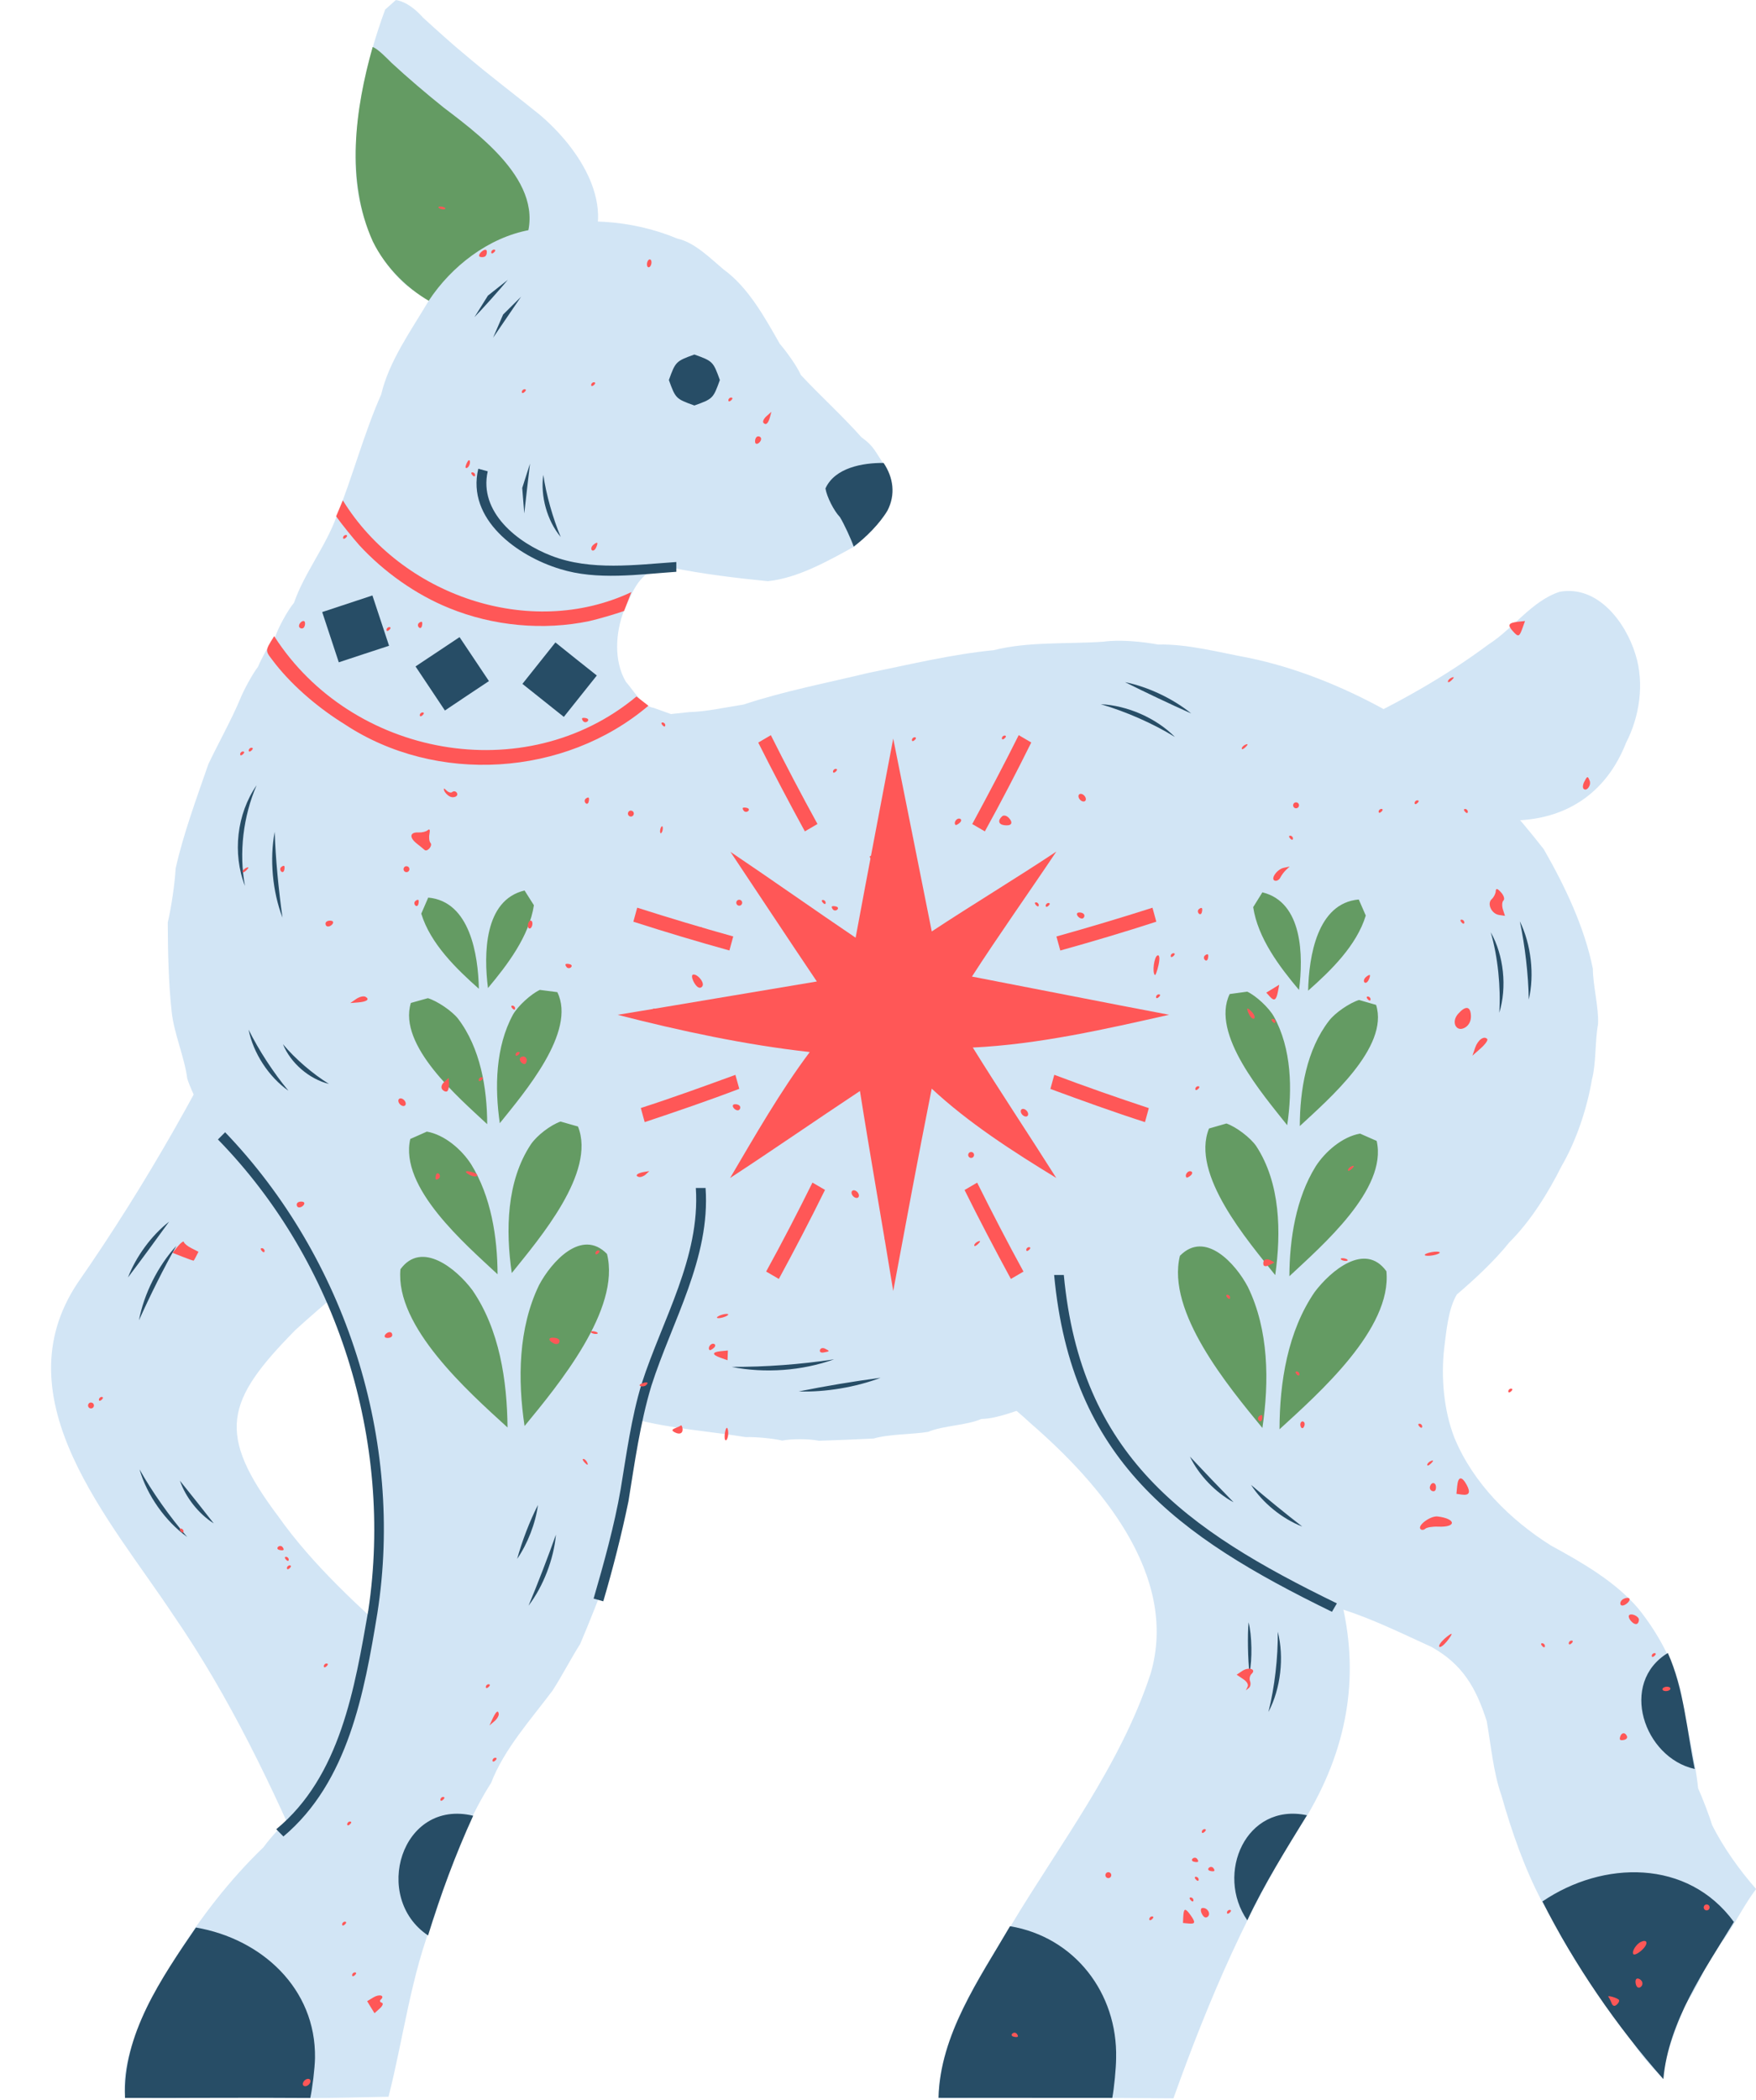 <?xml version="1.0" encoding="UTF-8" standalone="no"?><svg xmlns="http://www.w3.org/2000/svg" xmlns:xlink="http://www.w3.org/1999/xlink" fill="#000000" height="431.3" preserveAspectRatio="xMidYMid meet" version="1" viewBox="-10.5 0.0 360.9 431.3" width="360.9" zoomAndPan="magnify"><g id="change1_1"><path d="M88.49,244.1c-13.46,8.56-26.44,18.33-38.24,29.05c-14.45,14.64-16.38,21.27-3.53,38.36 c7.15,10.1,16.72,18.69,25.87,26.94c4.94,17.84-4.61,36.77-19.07,47.25c-7.98-18.58-16.84-37.17-28.34-53.87 c-12.89-19.49-35.63-44.4-19.75-68.27c14.2-20.39,26.47-42.22,37.03-64.68C57.74,213.93,73.33,228.95,88.49,244.1z M243.3,289.16 l-0.16,0.11c-9.84-11.88-21.14-23.21-34.51-31.09c-8.07-4.22-22.5-9.1-25.98,2.96c-1.57,7.67,2.28,15.44,6.7,21.47 c3.78,2.98,8.42,6.41,11.93,9.72c14.24,12.31,30.61,31.25,24.71,51.41c-6.21,18.95-18.71,35.06-28.83,51.97 c-6.59,10.76-14.46,22.22-14.79,35.27c16.01-0.06,32.28-0.14,48.3,0.03c7.19-20.11,15.7-40.21,27.5-58.12 C276.17,342.4,263.97,314.28,243.3,289.16z M100.32,23.48c-4.83-3.9-10.38-8.1-15.11-12.13c-2.69-2.2-6.19-5.38-8.76-7.72 c-1.39-1.57-3.4-3.29-5.59-3.62c0,0-2.2,1.95-2.2,1.95c-3.87,10.51-6.48,22.07-6.03,33.32c0.45,8.5,3.7,17.38,10.16,23.13 c11.18,8.94,38.94,18.02,37.04-5.48C116.76,42.55,108.48,30.34,100.32,23.48z M299.96,168.54c11.2,0.01,19.63-5.51,23.74-15.98 c2.79-5.41,3.78-12.2,1.95-18.07c-2.02-6.68-7.78-14.33-15.58-12.94c-5.74,1.84-9.68,7.69-14.67,10.83 c-8.7,6.5-18.57,12.04-28.4,16.63C265.31,166.69,286.76,169.27,299.96,168.54z" fill="#d2e5f5"/></g><g id="change2_1"><path d="M96.28,51.89c0.97,11.69-7.84,13.77-17.33,10.62c-5.38-2.73-10.18-7.49-12.83-12.92 c-5.64-12.51-3.64-27.13-0.03-39.93c0.97,0.26,3.14,2.51,3.85,3.22c3.27,3.03,7.31,6.47,10.79,9.25 C89.58,28.83,103.64,39.51,96.28,51.89z" fill="#649b63"/></g><g id="change1_2"><path d="M350.43,388.02c-2.25,2.85-4.43,7.27-6.53,10.22c-1.39,1.49-3.54,4.8-4.32,6.67 c-0.69,1.9-2.6,5.38-3.83,6.98c-1.63,4.64-4.18,10.08-4.41,15.06c-2.37-2.29-5.35-5.57-6.85-8.53c-2.92-3.62-6.05-8.09-8.62-11.96 c-1.72-2.82-4.35-6.45-5.88-9.38c-0.69-1.76-2.45-4.96-3.57-6.48c-3.55-6.71-6.28-14.51-8.33-21.79 c-1.66-4.63-2.18-10.47-3.03-15.28c-2.19-6.8-4.91-11.64-11.35-15.24c-5.7-2.6-12.02-5.7-17.98-7.61 c-13.16-4.09-25.33-11.65-35.39-21l-0.16,0.14c-7.16-7.22-13.03-16.15-17.45-25.28c-2.84,2.03-7.58,2.61-10.71,4.08 c-3.22,0.93-7.39,2.79-10.81,2.84c-3.15,1.36-7.79,1.32-10.95,2.65c-3.33,0.55-7.93,0.42-11.2,1.37c-3.34,0.16-7.92,0.36-11.26,0.46 c-1.89-0.41-5.63-0.43-7.53-0.04c-1.84-0.44-5.6-0.79-7.49-0.71c-7.42-1.19-15.64-1.77-22.8-3.69c0.23,6.69-1.68,13.87-2.91,20.39 c-0.77,3.5-1.8,8.27-2.7,11.73c-1.72,4.46-3.77,9.69-5.64,14.08c-1.79,2.79-3.88,6.81-5.69,9.58c-4.4,5.88-9.94,11.99-12.6,18.92 c-5.37,8.39-8.73,18.32-11.76,27.76c-4.71,11.66-6.24,24.62-9.33,36.72c-11.46,0.26-23.32,0.5-34.76,0.02 c-6.19,0.14-13.13,0.56-19.3-0.06c-0.86-4.86,1.08-10.31,3.07-14.66c1.11-4.79,4.89-9.34,7.12-13.66 c5.02-8.21,11.24-16.23,18.18-22.9c3.35-4.57,8.35-8.5,11.44-13.3c1.97-2.96,4.63-6.89,5.47-10.39c2.55-4.34,3.88-10.2,4.29-15.17 c1.24-5.52,2-11.67,2.34-17.3c0.13-3.29-0.48-7.67-0.26-10.95c0.21-1.92-0.1-5.42-0.62-7.26c0.12-7.12-1.54-14.72-3.31-21.58 c-0.42-3.3-1.76-7.61-2.53-10.83c-0.96-1.47-2.27-4.46-2.62-6.18c-2.67-3.98-5.49-8.97-8.68-12.58c-2.55-2.44-5.33-6.33-7.52-9.08 c-2.31-2.65-5.41-6.3-7.09-9.41c-1.25-1.6-3.03-5.04-3.51-7.02c-0.89-1.65-2.52-5.01-3.07-6.81c-0.57-4.43-2.76-9.33-3.21-13.78 c-0.65-5.83-0.78-12.42-0.8-18.29c0.75-3.26,1.42-7.78,1.62-11.12c1.59-7.12,4.34-14.52,6.72-21.4c2-4.24,4.76-9.12,6.56-13.45 c0.7-1.73,2.48-5.05,3.63-6.54c0.7-1.64,2.41-4.87,3.57-6.24c0.65-1.88,2.54-5.39,3.84-6.92c2.08-6.04,6.61-11.73,8.75-17.75 c3.29-8.09,5.62-17.05,9.17-25.04c1.61-6.88,6.23-13.26,9.78-19.27c4.67-7.07,12.27-12.97,20.71-14.52 c9.82-2.89,20.97-2.17,30.41,1.78c3.54,0.76,6.81,4.11,9.49,6.34c5.1,3.7,8.48,9.92,11.54,15.27c1.3,1.5,3.53,4.56,4.32,6.39 c3.9,4.2,8.66,8.5,12.45,12.79c2.64,1.87,2.83,3.03,4.66,5.6c0.38,3.25,0.31,9.57-1.36,12.27c-1.41,1.08-3.58,3.41-4.77,4.72 l-0.07-0.09c-5.39,2.93-11.48,6.43-17.7,7.07c-6.39-0.63-13.58-1.5-19.86-2.8c-6.11-0.13-7.5,3.96-9.71,8.88 c-1.73,4.48-2.12,10.31,0.4,14.58c1.54,1.72,3.32,5,5.75,5.37c0,0,3.51,1.26,3.51,1.26s3.75-0.4,3.75-0.4 c3.39-0.07,7.84-1.04,11.17-1.55c8.17-2.72,17.16-4.45,25.53-6.47c8.43-1.72,17.32-3.87,25.9-4.7c7.1-1.8,15.21-1.23,22.5-1.74 c3.38-0.47,7.94-0.03,11.27,0.58c6.03-0.15,12.68,1.64,18.59,2.73c9.58,1.96,19.1,5.8,27.69,10.49c2.55,2.07,6.58,4.01,9.37,5.72 c1.35,1.24,4.25,3.47,5.73,4.54c6.83,5.04,12.66,11.91,17.89,18.56c4.35,7.58,8.35,15.94,10.09,24.54 c0.01,3.43,1.23,7.95,1.07,11.38c-0.64,3.36-0.37,8.03-1.25,11.35c-1.01,5.98-3.22,12.64-6.28,17.88 c-2.73,5.47-6.36,11.28-10.72,15.62c-3,3.75-7.13,7.59-10.77,10.69c-1.78,2.96-2.16,7.58-2.59,10.92 c-0.7,6.04-0.12,12.88,2.11,18.57c3.84,9.27,11.41,16.78,19.8,22.07c6.3,3.43,13.24,7.4,17.94,12.92c3.87,4.76,7.25,10.9,8.75,16.87 c0.99,6.45,2.9,13.55,3.57,20.07c0.8,1.75,2.31,5.66,2.87,7.53C343.6,379.37,347.1,384.25,350.43,388.02z" fill="#d2e5f5"/></g><g id="change3_1"><path d="M191.91,170.77l-2.59-1.51c3.15-5.81,6.6-12.35,9.55-18.26l2.58,1.51 C198.52,158.43,195.11,164.99,191.91,170.77L191.91,170.77z M207.42,195.24c6.37-1.77,13.45-3.87,19.73-5.92l-0.79-2.87 c-6.29,2.02-13.38,4.13-19.74,5.91L207.42,195.24L207.42,195.24z M205.38,223.67c6.2,2.29,13.15,4.8,19.44,6.82l0.79-2.88 c-6.27-2.07-13.25-4.51-19.43-6.84L205.38,223.67L205.38,223.67z M187.74,244.43c2.93,5.92,6.37,12.47,9.52,18.27l2.59-1.51 c-3.18-5.79-6.58-12.36-9.52-18.27C190.33,242.92,187.74,244.43,187.74,244.43z M157.51,169.25c-3.19-5.79-6.63-12.33-9.58-18.24 l-2.59,1.52c2.96,5.91,6.41,12.45,9.58,18.24C154.92,170.76,157.49,169.26,157.51,169.25z M140.2,192.35 c-6.37-1.77-13.44-3.9-19.74-5.91l-0.79,2.88c6.29,2.03,13.37,4.15,19.74,5.91C139.4,195.22,140.19,192.36,140.2,192.35z M140.64,220.78c-6.2,2.27-13.15,4.79-19.44,6.81l0.8,2.9c6.27-2.09,13.26-4.48,19.44-6.84L140.64,220.78L140.64,220.78z M156.48,242.91c-2.93,5.92-6.33,12.49-9.52,18.27l2.61,1.52c3.16-5.81,6.57-12.36,9.49-18.29 C159.05,244.42,156.48,242.91,156.48,242.91z M189.43,215.16l-0.01,0.01c13.55-0.65,27.17-3.76,40.36-6.73 c-13.41-2.54-27.11-5.27-40.52-7.85c5.52-8.55,11.68-17.21,17.34-25.67c-8.32,5.53-17.26,10.9-25.6,16.4 c-2.64-13.1-5.27-26.51-7.92-39.61c-2.56,13.52-5.22,27.36-7.73,40.9c-8.49-5.74-17.23-11.92-25.73-17.64 c5.84,8.74,11.88,17.92,17.76,26.63c-13.54,2.25-27.39,4.62-40.94,6.85c12.89,3.3,26.23,6.17,39.46,7.64l-0.02,0.05l0.02-0.01 c-6.04,8.05-11.25,17.19-16.35,25.84c8.83-5.77,17.89-12.05,26.69-17.87c2.15,13.61,4.63,27.48,6.84,41.08 c2.56-13.76,5.18-27.86,7.91-41.57c7.6,7.08,16.77,12.96,25.6,18.35C201,233.12,194.94,224.04,189.43,215.16z M59.96,102.78 c0,0-1.38,3.28-1.38,3.28c1.1,1.55,3.53,4.56,4.8,5.97c5.02,5.44,11.58,10.11,18.45,12.88c8.96,3.67,19.34,4.65,28.81,2.66 c1.82-0.41,5.36-1.45,7.12-2.07c0,0,1.51-3.88,1.51-3.88C98.28,131.48,71.95,122.22,59.96,102.78z M120.31,143.06 c-22.91,19.07-58.61,12.36-74.46-12.39c-2.1,3.34-1.88,2.87,0.34,5.82c3.77,4.73,8.99,9.09,14.12,12.26 c18.81,12.45,45.27,10.8,62.45-3.79L120.31,143.06z" fill="#ff5757"/></g><g id="change2_2"><path d="M114.25,257.56c2.88,11.39-10.01,26.93-16.94,35.35c-1.43-9.53-1.3-20.12,2.98-28.95 C102.82,259.18,109.05,252.23,114.25,257.56z M71.8,260.71c-1.1,11.78,13.89,25.1,22.01,32.5c-0.09-9.64-1.65-20.13-7.24-28.23 C83.34,260.65,76.17,254.71,71.8,260.71z M108.29,231.39c0,0-3.59-1.02-3.59-1.02c-2.08,0.74-4.82,2.84-6.07,4.65 c-5.06,7.6-5.22,17.72-3.95,26.47C100.35,254.42,112.06,240.82,108.29,231.39z M77.23,232.44c0,0-3.41,1.51-3.41,1.51 c-2.27,9.97,11.25,21.55,17.94,27.79c-0.02-7.61-1.34-15.99-5.41-22.56C84.42,236.14,80.87,233.07,77.23,232.44z M94.94,208.39 c-3.62,6.64-3.78,15-2.72,22.32c4.96-6.19,15.84-18.79,11.82-26.92c0,0-3.59-0.46-3.59-0.46C98.62,204.18,95.94,206.64,94.94,208.39 z M89.63,230.91c-0.01-7.41-1.41-15.66-6-21.68c-1.25-1.58-4.26-3.62-6.19-4.2c0,0-3.5,0.98-3.5,0.98 C71.27,214.78,83.76,225.44,89.63,230.91z M99.23,185.94c0,0-1.92-3.03-1.92-3.03c-8.35,1.98-8.4,13.11-7.52,20.04 C93.82,198.14,98.26,192.3,99.23,185.94z M87.92,203.1c-0.15-7.01-1.84-17.96-10.41-18.73c0,0-1.43,3.3-1.43,3.3 C77.96,193.81,83.23,198.95,87.92,203.1z M232,257.95c-2.82,11.53,9.97,26.85,16.95,35.36c1.42-9.53,1.32-20.13-2.97-28.95 C243.47,259.56,237.19,252.62,232,257.95z M274.44,261.12c-4.39-6.09-11.47-0.08-14.74,4.26c-5.56,8.1-7.21,18.56-7.23,28.2 C260.58,286.16,275.59,272.94,274.44,261.12z M241.56,230.77c0,0-3.58,1.03-3.58,1.03c-3.82,9.39,7.96,23.05,13.61,30.11 c1.24-8.77,1.09-18.87-3.92-26.52C246.46,233.66,243.57,231.46,241.56,230.77z M259.91,239.57c-4.08,6.56-5.38,14.96-5.41,22.57 c6.64-6.22,20.23-17.87,17.94-27.79c0,0-3.41-1.5-3.41-1.5C265.4,233.47,261.85,236.55,259.91,239.57z M251.31,208.8 c-1.01-1.8-3.61-4.23-5.47-5.11c0,0-3.61,0.48-3.61,0.49c-3.98,8.21,6.87,20.68,11.82,26.94 C255.14,223.8,254.97,215.41,251.31,208.8z M262.66,209.65c-4.64,5.97-6.01,14.27-6.02,21.65c5.83-5.43,18.43-16.18,15.68-24.89 c0,0-3.5-1.01-3.5-1.01C266.88,205.99,263.89,208.04,262.66,209.65z M248.95,183.29c0,0-1.89,3.04-1.89,3.04 c0.96,6.35,5.38,12.22,9.42,17.01C257.38,196.42,257.28,185.31,248.95,183.29z M270.2,188.06c0,0-1.44-3.3-1.44-3.3 c-8.56,0.74-10.25,11.74-10.41,18.73C263.05,199.34,268.31,194.22,270.2,188.06z" fill="#649b63"/></g><g id="change4_1"><path d="M83.95,130.87c1.8,2.67,4.24,6.36,6.04,9.03c-2.7,1.78-6.37,4.24-9.05,6.04c-1.8-2.68-4.23-6.37-6.04-9.05 C77.59,135.1,81.26,132.65,83.95,130.87z M55.72,125.72c1.02,3.06,2.4,7.25,3.41,10.32c3.07-1,7.26-2.41,10.33-3.4 c-1.02-3.06-2.4-7.26-3.42-10.33C62.98,123.33,58.79,124.72,55.72,125.72z M96.87,140.47c2.53,2.01,5.97,4.77,8.51,6.78 c2-2.53,4.76-5.98,6.78-8.5c-2.54-2-5.99-4.76-8.51-6.79C101.65,134.49,98.89,137.94,96.87,140.47z M132.21,72.82 c-3.78,1.36-3.88,1.46-5.24,5.24c1.37,3.79,1.44,3.87,5.24,5.23c3.8-1.36,3.87-1.43,5.24-5.23C136.08,74.26,136,74.18,132.21,72.82z M159.15,100.33c0.29,1.75,1.75,4.62,2.98,5.89c0.87,1.44,2.27,4.46,2.82,6.05c2.47-1.81,5.38-4.75,6.95-7.4 c1.69-3.28,1.22-6.77-0.8-9.78C166.86,95.05,161.09,96.04,159.15,100.33z M29.77,395.92c-7.04,10.26-15.12,22.04-14.58,35 c12.57,0.05,25.5-0.09,38.08,0.01c0.44-2.02,0.93-6.12,0.97-8.19C54.47,408.45,43.25,398.23,29.77,395.92z M77.48,397.55 c2.51-8.22,5.68-16.77,9.27-24.59C71.95,369.41,65.86,389.79,77.48,397.55z M197.08,395.65c-6.3,10.82-14.39,22.3-14.69,35.25 c11.77,0.03,23.95-0.01,35.71,0.02c0.38-2.02,0.78-6.12,0.79-8.18C219.2,409.41,210.39,397.88,197.08,395.65z M245.85,394.44 c3.41-7.32,8.05-14.71,12.26-21.58C245.53,370.2,239.22,384.91,245.85,394.44z M306.5,390.57c6.63,13.07,15.16,25.51,24.86,36.49 c1.05-11.84,8.47-22.39,14.5-32.28C336.38,381.8,318.96,382.11,306.5,390.57z M337.81,363.36c-1.61-7.78-2.22-16.5-5.53-23.83 C322.2,345.67,327.31,361.01,337.81,363.36z M104.62,116.88c-8.78-2.65-19.28-10.22-16.82-20.6l1.94,0.53 c-1.88,8.39,6.13,14.7,13.14,17.37c8.05,3.11,17.25,1.83,25.62,1.26c0,0.01,0,2,0,2.01C120.75,117.98,112.19,119.25,104.62,116.88z M206.12,261.89l0.03,0c0,0,0,0,0,0L206.12,261.89z M208.14,261.89l-1.99,0c3.54,37.97,25.07,53.56,57.1,69.18l1.01-1.73 C232.99,314.13,211.62,298.96,208.14,261.89z M132.51,244.02c0.94,14.24-6.89,27.05-11.12,40.16c-2.13,6.91-3.16,14.67-4.34,21.77 c-1.28,7.39-3.46,15.21-5.55,22.41l1.99,0.55c1.95-6.6,3.78-13.78,5.17-20.52c1.26-7.81,2.41-16.13,4.71-23.73 c4.24-13.25,12.17-26.26,11.14-40.65C134.51,244.02,132.51,244.02,132.51,244.02z M34.26,234.08l0.03-0.03 c24.59,25.18,36.09,61.96,30.91,96.71c-2.79,15.91-5.73,34.11-18.92,44.97l1.47,1.49c13.32-11.2,16.63-29.56,19.31-45.87 c5.55-35.45-6.47-72.92-31.29-98.78L34.26,234.08z M301.86,189.24c1.06,4.98,1.76,10.99,1.84,16.08 C304.9,200.2,304.18,193.97,301.86,189.24z M297.64,208.02c1.61-5.23,0.94-11.76-1.76-16.53 C297.35,196.54,297.97,202.77,297.64,208.02z M215.73,144.65c5.05,1.46,10.78,3.96,15.24,6.73 C227.14,147.49,221.17,144.89,215.73,144.65z M220.72,140.12c4.22,2.1,9.3,4.52,13.61,6.43 C230.61,143.52,225.43,141.06,220.72,140.12z M170.49,283c-5.3,0.69-11.59,1.74-16.83,2.81C159.07,286,165.43,284.93,170.49,283z M139.88,280.76c6.82,1.38,14.5,0.8,21.05-1.55C154.15,280.25,146.74,280.8,139.88,280.76z M257.14,313.56 c-3.36-2.6-7.29-5.8-10.52-8.56C248.98,308.69,253.06,311.99,257.14,313.56z M243.03,308.57c-2.84-2.91-6.19-6.41-8.97-9.38 C235.86,302.97,239.33,306.59,243.03,308.57z M95.79,320.2c2.14-3.11,3.79-7.32,4.27-11.07C98.36,312.45,96.77,316.61,95.79,320.2z M103.76,315.22c-1.65,4.62-3.74,10.07-5.63,14.59C101.17,325.82,103.32,320.22,103.76,315.22z M246.3,343.58 c0.6-2.63,0.51-7.74-0.19-10.35C245.87,335.83,245.96,341,246.3,343.58z M250.19,351.65c2.53-4.79,3.27-11.24,1.92-16.49 C252.18,340.39,251.47,346.58,250.19,351.65z M42.24,161.3c-4.08,5.85-5,14.05-2.39,20.68C38.57,175.18,39.49,167.64,42.24,161.3z M45.96,170.86c-1.08,5.57-0.45,12.33,1.6,17.62C46.78,182.98,46.13,176.41,45.96,170.86z M48.78,224.04 c-3.03-3.62-6.1-8.32-8.19-12.55C41.54,216.31,44.76,221.23,48.78,224.04z M57.12,222.65c-3.36-2.08-6.93-5.14-9.47-8.17 C49.23,218.36,53.05,221.65,57.12,222.65z M15.8,262.4c2.7-3.55,5.83-7.85,8.45-11.46C20.64,253.74,17.43,258.14,15.8,262.4z M18.06,271.2c2.2-4.9,5.03-10.63,7.69-15.3C22.01,259.93,19.06,265.8,18.06,271.2z M27.97,315.7c-3.5-4.04-7.19-9.23-9.8-13.9 C19.69,307.11,23.49,312.49,27.97,315.7z M33.43,312.91c-1.71-2.2-5.19-6.6-6.95-8.76C27.66,307.58,30.36,310.99,33.43,312.91z M89.78,60.72L87,65.16c1.79-1.85,5.24-5.7,6.87-7.68L89.78,60.72z M90.84,69.37c1.44-2.1,4.32-6.32,5.75-8.42l-3.69,3.66 L90.84,69.37z M98.43,95.23l-1.6,5l0.42,5.24C97.53,102.92,98.12,97.78,98.43,95.23z M101.16,97.54c-0.62,4.33,0.76,9.39,3.58,12.76 C103.13,106.44,101.77,101.67,101.16,97.54z" fill="#274d66"/></g><g id="change3_2"><path d="M325.76,407.76c-0.19-0.5-0.17-1.07,0.05-1.27c0.22-0.2,0.68-0.06,1.01,0.31c0.34,0.37,0.31,0.94-0.05,1.27 C326.37,408.44,325.98,408.31,325.76,407.76z M320.71,411.44c-0.2-0.53-0.49-1.1-0.64-1.27c-0.36-0.41,1.74,0.16,2.14,0.59 c0.17,0.18-0.01,0.63-0.41,0.99C321.33,412.18,320.95,412.07,320.71,411.44z M339.81,392.2c-0.22-0.25-0.2-0.63,0.04-0.86 c0.25-0.22,0.63-0.2,0.86,0.04c0.22,0.25,0.2,0.63-0.04,0.86C340.41,392.47,340.03,392.45,339.81,392.2z M325.21,401.4 c-0.44-0.48,0.57-2.11,1.58-2.55c1.39-0.61,1.48,0.51,0.13,1.73C326.18,401.25,325.41,401.62,325.21,401.4z M323.19,357.4 c-0.71,0.13-0.89-0.03-0.72-0.63c0.27-0.94,1.04-1.02,1.41-0.15C324.03,356.98,323.75,357.3,323.19,357.4z M331.54,347.32 c-0.38-0.11-0.48-0.38-0.23-0.61c0.25-0.22,0.76-0.32,1.13-0.21c0.38,0.11,0.48,0.38,0.23,0.61 C332.43,347.33,331.92,347.43,331.54,347.32z M328.97,340.1c0.02-0.31,0.29-0.56,0.6-0.54c0.31,0.02,0.3,0.27-0.03,0.57 C329.21,340.43,328.96,340.41,328.97,340.1z M324.75,333.01c-0.45-0.49-0.63-1.06-0.41-1.26c0.51-0.46,2.04,0.29,2,0.97 C326.28,333.75,325.54,333.89,324.75,333.01z M322.63,329.67c-0.22-0.25-0.12-0.71,0.24-1.04c0.36-0.32,0.96-0.5,1.33-0.39 c0.38,0.11,0.27,0.58-0.24,1.04S322.86,329.92,322.63,329.67z M311.92,337.52c0.02-0.31,0.29-0.56,0.6-0.54 c0.31,0.02,0.3,0.27-0.03,0.57C312.16,337.85,311.9,337.83,311.92,337.52z M306.45,338.1c-0.3-0.33-0.29-0.59,0.03-0.57 c0.31,0.02,0.56,0.29,0.54,0.6C307,338.45,306.74,338.43,306.45,338.1z M241.67,392.84c0.02-0.31,0.29-0.56,0.6-0.54 c0.31,0.02,0.3,0.27-0.03,0.57C241.91,393.16,241.66,393.15,241.67,392.84z M236.53,393.14c-0.32-0.61-0.29-1.16,0.05-1.22 c0.99-0.18,1.86,1.13,1.16,1.76C237.32,394.04,236.9,393.85,236.53,393.14z M233.79,395.1l-1.16-0.11l0.06-1.27 c0.09-1.78,0.38-1.87,1.42-0.45C235.27,394.87,235.21,395.23,233.79,395.1z M234.21,390.31c-0.3-0.33-0.29-0.59,0.03-0.57 c0.31,0.02,0.56,0.29,0.54,0.6C234.77,390.65,234.51,390.64,234.21,390.31z M238.17,384.28c-0.38-0.11-0.47-0.39-0.21-0.63 c0.26-0.24,0.66-0.23,0.88,0.02c0.22,0.25,0.32,0.53,0.21,0.63C238.94,384.4,238.54,384.39,238.17,384.28z M235.28,386.07 c-0.3-0.33-0.29-0.59,0.03-0.57c0.31,0.02,0.56,0.29,0.54,0.6C235.84,386.41,235.58,386.4,235.28,386.07z M225.71,394.18 c0.02-0.31,0.29-0.56,0.6-0.54c0.31,0.02,0.3,0.27-0.03,0.57C225.95,394.51,225.69,394.49,225.71,394.18z M197.78,418.33 c-0.38-0.11-0.47-0.39-0.21-0.63c0.26-0.24,0.66-0.23,0.88,0.02c0.22,0.25,0.32,0.53,0.21,0.63 C198.56,418.45,198.16,418.44,197.78,418.33z M285.31,338.25c-0.19-0.2,0.27-0.92,1.01-1.59c0.74-0.67,1.42-1.14,1.51-1.05 c0.09,0.1-0.37,0.81-1.01,1.59C286.17,337.99,285.5,338.46,285.31,338.25z M234.83,382.39c-0.38-0.11-0.47-0.39-0.21-0.63 s0.66-0.23,0.88,0.02c0.22,0.25,0.32,0.53,0.21,0.63C235.6,382.51,235.2,382.5,234.83,382.39z M236.5,376.25 c0.02-0.31,0.29-0.56,0.6-0.54c0.31,0.02,0.3,0.27-0.03,0.57S236.48,376.56,236.5,376.25z M216.84,385.57 c-0.22-0.25-0.2-0.63,0.04-0.86c0.25-0.22,0.63-0.2,0.86,0.04c0.22,0.25,0.2,0.63-0.04,0.86 C217.44,385.84,217.06,385.82,216.84,385.57z M285.11,313.58c-1.16-0.05-2.37,0.14-2.68,0.43c-0.31,0.28-0.76,0.31-0.98,0.07 c-0.69-0.76,2.07-2.78,3.54-2.59C288.8,311.97,288.9,313.74,285.11,313.58z M289.88,306.99l-1.05-0.15l0.16-1.63 c0.2-1.99,0.96-2.05,1.97-0.17C291.79,306.6,291.45,307.22,289.88,306.99z M245.91,346.47c0.22-0.46-0.12-1.06-0.95-1.61l-1.3-0.87 l1.17-0.78c1.3-0.87,2.95-0.35,1.9,0.61c-0.36,0.33-0.51,1.01-0.31,1.51c0.19,0.5,0.08,1.13-0.26,1.39l-0.61,0.49L245.91,346.47z M283.88,306.27c-0.38-0.11-0.6-0.54-0.48-0.94c0.3-1.05,1.28-0.87,1.23,0.23C284.6,306.17,284.35,306.41,283.88,306.27z M282.83,300.88c0.01-0.29,0.39-0.65,0.83-0.82c0.49-0.18,0.48,0.02-0.03,0.52C283.18,301.03,282.82,301.16,282.83,300.88 L282.83,300.88z M299.49,285.77c0.01-0.31,0.29-0.56,0.6-0.54c0.31,0.02,0.3,0.27-0.03,0.57 C299.73,286.09,299.47,286.08,299.49,285.77z M281.22,293.01c-0.3-0.33-0.29-0.59,0.03-0.57c0.31,0.01,0.56,0.28,0.54,0.6 C281.78,293.35,281.52,293.34,281.22,293.01z M256.84,293.07c-0.32-0.74,0.21-1.46,0.69-0.93c0.17,0.19,0.15,0.62-0.05,0.96 C257.29,293.44,257,293.43,256.84,293.07z M248.23,291.8c-0.24-0.26-0.23-0.66,0.02-0.88c0.25-0.22,0.53-0.32,0.63-0.21 c0.1,0.11,0.09,0.51-0.02,0.88C248.75,291.97,248.46,292.06,248.23,291.8z M283.41,257.93c-0.81,0.07-1.27-0.05-1.02-0.28 c0.25-0.22,1.11-0.46,1.92-0.54c0.81-0.07,1.27,0.05,1.02,0.28C285.08,257.62,284.22,257.86,283.41,257.93z M255.99,282.28 c-0.3-0.33-0.29-0.59,0.03-0.57c0.31,0.01,0.56,0.28,0.54,0.6C256.54,282.63,256.28,282.61,255.99,282.28z M265.54,258.92 c-0.38-0.11-0.58-0.29-0.46-0.4c0.12-0.11,0.53-0.11,0.91,0c0.38,0.11,0.58,0.29,0.46,0.4 C266.33,259.03,265.92,259.03,265.54,258.92z M250.26,259.9c-0.54,0.28-1.03,0.22-1.1-0.14c-0.18-0.97,0.52-1.38,1.5-0.89 c0.48,0.24,0.8,0.46,0.72,0.48C251.31,259.37,250.8,259.62,250.26,259.9z M241.74,266.53c-0.3-0.33-0.29-0.59,0.03-0.57 c0.31,0.02,0.56,0.29,0.54,0.6C242.3,266.87,242.04,266.86,241.74,266.53z M266.55,240.34c0.01-0.28,0.39-0.65,0.83-0.81 c0.49-0.18,0.48,0.02-0.03,0.52C266.9,240.49,266.54,240.62,266.55,240.34L266.55,240.34z M292.67,215.23 c0.56-1.63,1.83-2.55,2.49-1.81c0.2,0.22-0.4,1.08-1.34,1.91l-1.7,1.51L292.67,215.23z M51.85,428.37c-0.22-0.25-0.1-0.72,0.27-1.06 c0.37-0.34,0.86-0.41,1.08-0.16c0.22,0.25,0.1,0.72-0.27,1.06C52.56,428.55,52.07,428.62,51.85,428.37z M290.69,211.01 c-1.83,1.18-3.05-1.02-1.52-2.75c1.54-1.75,2.56-1.61,2.64,0.37C291.86,209.64,291.44,210.53,290.69,211.01z M65.71,412.29 l-0.75-1.24l1.27-0.77c1.25-0.76,2.46-0.4,1.52,0.45c-0.26,0.24-0.17,0.52,0.21,0.63c0.38,0.11,0.21,0.63-0.4,1.18l-1.09,0.98 L65.71,412.29L65.71,412.29z M61.87,405.68c0.02-0.31,0.29-0.56,0.6-0.54c0.31,0.02,0.3,0.27-0.03,0.57 C62.11,406.01,61.85,405.99,61.87,405.68z M297.6,187.94c-1.56-0.23-2.54-2.33-1.52-3.25c0.43-0.39,0.8-1.12,0.83-1.63 c0.03-0.66,0.35-0.59,1.09,0.24c0.58,0.64,0.8,1.38,0.5,1.66c-0.3,0.27-0.35,1.1-0.12,1.83l0.43,1.33L297.6,187.94z M233.35,241.86 c-0.43-0.47,0.25-1.46,0.89-1.27c0.38,0.11,0.38,0.49-0.01,0.84C233.84,241.77,233.45,241.96,233.35,241.86z M289.88,189.47 c-0.3-0.33-0.29-0.59,0.03-0.57c0.31,0.02,0.56,0.29,0.54,0.6C290.44,189.82,290.18,189.8,289.88,189.47z M270.61,205.26 c-0.3-0.33-0.29-0.59,0.03-0.57c0.31,0.02,0.56,0.29,0.54,0.6C271.17,205.6,270.91,205.59,270.61,205.26z M59.82,395.26 c0.02-0.31,0.29-0.56,0.6-0.54c0.31,0.02,0.3,0.27-0.03,0.57C60.06,395.59,59.8,395.58,59.82,395.26z M314.95,162 c-0.2-0.22-0.15-0.81,0.1-1.32c0.66-1.31,0.77-1.34,1.16-0.32C316.59,161.33,315.55,162.67,314.95,162z M269.92,201.77 c-0.22-0.24-0.09-0.71,0.28-1.05c0.37-0.34,0.75-0.53,0.84-0.43c0.09,0.1-0.04,0.57-0.28,1.05 C270.51,201.82,270.13,202.01,269.92,201.77z M90.73,361.59c0.02-0.31,0.29-0.56,0.6-0.54c0.31,0.02,0.3,0.27-0.03,0.57 C90.97,361.92,90.71,361.91,90.73,361.59z M80.01,369.64c0.02-0.31,0.29-0.56,0.6-0.54c0.31,0.02,0.3,0.27-0.03,0.57 S80,369.96,80.01,369.64z M200.42,256.71c0.01-0.31,0.29-0.56,0.6-0.54c0.31,0.01,0.3,0.27-0.03,0.57 C200.66,257.04,200.41,257.02,200.42,256.71z M251.05,209.86c-0.3-0.33-0.29-0.59,0.03-0.57c0.31,0.01,0.56,0.28,0.54,0.6 C251.6,210.2,251.35,210.19,251.05,209.86z M235.17,223.66c0.01-0.31,0.29-0.56,0.6-0.54c0.31,0.01,0.3,0.27-0.03,0.57 S235.15,223.98,235.17,223.66z M90.65,353.21c0.76-1.65,1.2-2.05,1.35-1.22c0.07,0.39-0.33,1.09-0.89,1.56l-1.01,0.86L90.65,353.21z M246.27,208.45c-0.32-0.61-0.5-1.18-0.41-1.27c0.09-0.09,0.54,0.25,0.99,0.74c0.45,0.49,0.63,1.07,0.41,1.27 C247.03,209.4,246.59,209.06,246.27,208.45z M250.51,204.73l-0.76-0.84l1.33-0.81l1.33-0.81l-0.25,1.33 C251.82,205.43,251.4,205.72,250.51,204.73z M60.86,374.69c0.02-0.31,0.29-0.56,0.6-0.54c0.31,0.02,0.3,0.27-0.03,0.57 C61.1,375.02,60.84,375.01,60.86,374.69z M290.6,166.74c-0.3-0.33-0.29-0.59,0.03-0.57c0.31,0.01,0.56,0.28,0.54,0.6 C291.16,167.08,290.9,167.07,290.6,166.74z M89.35,346.49c0.02-0.31,0.29-0.56,0.6-0.54c0.31,0.02,0.3,0.27-0.03,0.57 S89.33,346.8,89.35,346.49z M189.73,255.8c0.01-0.29,0.39-0.65,0.83-0.82c0.49-0.18,0.48,0.02-0.03,0.52 C190.08,255.95,189.71,256.08,189.73,255.8z M158.79,277.8c-0.59,0.1-0.88-0.1-0.76-0.52c0.11-0.38,0.59-0.49,1.06-0.25 C160.1,277.54,160.08,277.57,158.79,277.8z M138.43,294.89c0.04-0.71,0.21-1.41,0.38-1.57c0.17-0.16,0.33,0.25,0.36,0.9 c0.03,0.65-0.14,1.36-0.38,1.57C138.56,296,138.39,295.6,138.43,294.89z M280.24,164.93c0.01-0.31,0.29-0.56,0.6-0.54 c0.31,0.01,0.3,0.27-0.03,0.57C280.48,165.26,280.22,165.24,280.24,164.93z M272.84,166.7c0.01-0.31,0.29-0.56,0.6-0.54 c0.31,0.01,0.3,0.27-0.03,0.57C273.09,167.03,272.83,167.02,272.84,166.7z M237.11,197.15c-0.24-0.26-0.23-0.66,0.02-0.88 c0.25-0.22,0.53-0.32,0.63-0.21c0.1,0.11,0.09,0.51-0.02,0.88C237.63,197.32,237.34,197.41,237.11,197.15z M128.21,294.22 c-0.68-0.35-0.67-0.57,0.03-0.85c0.53-0.21,1.06-0.46,1.18-0.57c0.12-0.11,0.27,0.12,0.34,0.51 C129.95,294.36,129.26,294.76,128.21,294.22z M199.6,228.96c-0.34-0.37-0.41-0.86-0.16-1.08c0.25-0.22,0.72-0.1,1.06,0.27 c0.34,0.37,0.41,0.86,0.16,1.08C200.41,229.45,199.94,229.33,199.6,228.96z M227.1,204.78c0.01-0.31,0.29-0.56,0.6-0.54 c0.31,0.01,0.3,0.27-0.03,0.57C227.34,205.11,227.08,205.1,227.1,204.78z M171.32,254.38c0.01-0.31,0.29-0.56,0.6-0.54 c0.31,0.01,0.3,0.27-0.03,0.57S171.31,254.7,171.32,254.38z M188.64,237.64c-0.22-0.25-0.2-0.63,0.04-0.86 c0.25-0.22,0.63-0.2,0.86,0.04c0.22,0.25,0.2,0.63-0.04,0.86C189.25,237.91,188.86,237.89,188.64,237.64z M251.53,180.9 c-1.01-0.29,0.4-2.35,1.81-2.65l1.22-0.26l-0.74,0.69c-0.41,0.38-0.93,1.08-1.17,1.55C252.41,180.72,251.91,181.01,251.53,180.9z M226.84,200.27c-0.56-0.62-0.14-3.72,0.54-4.02c0.43-0.19,0.52,0.62,0.22,1.99C227.32,199.5,226.97,200.42,226.84,200.27z M137.59,278.89c-1.81-0.65-1.79-1.16,0.06-1.35l1.45-0.14l-0.04,1l-0.04,1L137.59,278.89z M230.11,196.34 c0.01-0.31,0.29-0.56,0.6-0.54c0.31,0.01,0.3,0.27-0.03,0.57S230.09,196.65,230.11,196.34z M254.66,172.23 c-0.3-0.33-0.29-0.59,0.03-0.57c0.31,0.01,0.56,0.28,0.54,0.6C255.22,172.57,254.96,172.56,254.66,172.23z M300.42,129.64 c-1.15-1.28-0.9-1.72,1.11-1.93l1.4-0.15l-0.49,1.37C301.75,130.85,301.57,130.92,300.42,129.64z M173.56,244.24 c0.01-0.29,0.39-0.65,0.83-0.82c0.49-0.18,0.48,0.02-0.03,0.52C173.9,244.39,173.54,244.52,173.56,244.24z M235.87,187.63 c-0.24-0.26-0.23-0.66,0.02-0.88c0.25-0.22,0.53-0.32,0.63-0.21c0.1,0.11,0.09,0.51-0.02,0.88 C236.39,187.8,236.1,187.9,235.87,187.63z M109.71,300.47c-0.45-0.46-0.58-0.82-0.3-0.8c0.28,0.01,0.65,0.39,0.82,0.83 C110.41,300.98,110.2,300.97,109.71,300.47z M135.32,277.3c-0.43-0.47,0.25-1.46,0.89-1.27c0.38,0.11,0.38,0.49-0.01,0.84 C135.82,277.21,135.42,277.41,135.32,277.3z M287.08,139.98c0.01-0.29,0.39-0.65,0.83-0.82c0.49-0.18,0.48,0.02-0.03,0.52 C287.43,140.13,287.07,140.26,287.08,139.98z M255.42,165.82c-0.22-0.25-0.2-0.63,0.04-0.86c0.25-0.22,0.63-0.2,0.86,0.04 c0.22,0.25,0.2,0.63-0.04,0.86C256.03,166.09,255.64,166.07,255.42,165.82z M137.56,270.72c-0.59,0.1-0.87-0.01-0.62-0.23 c0.25-0.22,0.93-0.49,1.52-0.58s0.87,0.01,0.62,0.23C138.83,270.37,138.15,270.63,137.56,270.72z M164.82,245.68 c-0.34-0.37-0.41-0.86-0.16-1.08c0.25-0.22,0.72-0.1,1.06,0.27c0.34,0.37,0.41,0.86,0.16,1.08 C165.63,246.17,165.15,246.05,164.82,245.68z M121.18,284.72c-0.39-0.11-0.28-0.35,0.26-0.56c1.05-0.41,1.48-0.21,0.84,0.37 C122.05,284.75,121.55,284.83,121.18,284.72z M56.05,342.23c0.02-0.31,0.29-0.56,0.6-0.54c0.31,0.02,0.3,0.27-0.03,0.57 C56.29,342.56,56.03,342.54,56.05,342.23z M211.08,188.27c-0.35-0.39-0.32-0.76,0.07-0.83c0.39-0.07,0.87,0.06,1.08,0.29 c0.21,0.23,0.18,0.61-0.07,0.83C211.92,188.79,211.43,188.65,211.08,188.27z M111.41,273.92c-0.38-0.11-0.58-0.29-0.46-0.4 c0.12-0.11,0.53-0.11,0.91,0c0.38,0.11,0.58,0.29,0.46,0.4C112.19,274.02,111.78,274.03,111.41,273.92z M244.71,153.74 c0.01-0.29,0.39-0.65,0.83-0.82c0.49-0.18,0.48,0.02-0.03,0.52C245.06,153.89,244.7,154.02,244.71,153.74z M204.42,186.02 c0.01-0.31,0.29-0.56,0.6-0.54c0.31,0.01,0.3,0.27-0.03,0.57S204.4,186.34,204.42,186.02z M103.31,275.94 c-1.28-0.65-1.14-1.33,0.23-1.14c0.77,0.11,1.05,0.39,0.91,0.88C104.34,276.08,103.82,276.2,103.31,275.94z M202.42,185.92 c-0.3-0.33-0.29-0.59,0.03-0.57c0.31,0.02,0.56,0.29,0.54,0.6C202.97,186.26,202.72,186.25,202.42,185.92z M48.47,322.08 c0.02-0.31,0.29-0.56,0.6-0.54c0.31,0.02,0.3,0.27-0.03,0.57S48.46,322.4,48.47,322.08z M48.27,320.35 c-0.3-0.33-0.29-0.59,0.03-0.57c0.31,0.02,0.56,0.29,0.54,0.6C48.83,320.7,48.57,320.68,48.27,320.35z M202.76,179.07 c-0.3-0.33-0.29-0.59,0.03-0.57c0.31,0.02,0.56,0.29,0.54,0.6C203.32,179.41,203.06,179.39,202.76,179.07z M46.87,318.35 c-0.38-0.11-0.47-0.39-0.21-0.63s0.66-0.23,0.88,0.02c0.22,0.25,0.32,0.53,0.21,0.63S47.25,318.46,46.87,318.35z M111.88,257.4 c0.02-0.31,0.29-0.56,0.6-0.54c0.31,0.02,0.3,0.27-0.03,0.57C112.12,257.73,111.87,257.71,111.88,257.4z M211.46,164.25 c-0.34-0.37-0.41-0.86-0.16-1.08c0.25-0.22,0.72-0.1,1.06,0.27c0.34,0.37,0.41,0.86,0.16,1.08 C212.27,164.74,211.79,164.62,211.46,164.25z M140.35,227.66c-0.35-0.39-0.32-0.76,0.07-0.83c0.39-0.07,0.87,0.06,1.08,0.29 c0.21,0.23,0.18,0.61-0.07,0.83C141.19,228.18,140.7,228.05,140.35,227.66z M176.02,195.33c0.02-0.31,0.29-0.56,0.6-0.54 c0.31,0.02,0.3,0.27-0.03,0.57S176.01,195.65,176.02,195.33z M120.76,241.74c-0.87-0.25-0.27-0.79,1.13-1.02l1.07-0.17l-0.76,0.7 C121.79,241.62,121.14,241.85,120.76,241.74z M195.85,169.49c-1.15-0.17-1.32-0.98-0.39-1.82c0.33-0.3,0.97-0.14,1.41,0.36 C197.81,169.07,197.36,169.71,195.85,169.49z M149.98,209.05c0.02-0.31,0.29-0.56,0.6-0.54c0.31,0.02,0.3,0.27-0.03,0.57 S149.97,209.37,149.98,209.05z M26.65,314.54c-0.3-0.33-0.29-0.59,0.03-0.57c0.31,0.02,0.56,0.29,0.54,0.6 C27.21,314.88,26.95,314.87,26.65,314.54z M168.73,185.75c-0.61-0.68-0.45-2.12,0.23-2.09c0.6,0.03,1.22,1.96,0.76,2.38 C169.49,186.24,169.05,186.11,168.73,185.75z M68.83,274.78c-0.38-0.11-0.37-0.48,0.02-0.83c0.39-0.35,0.88-0.43,1.11-0.18 c0.22,0.25,0.22,0.62-0.02,0.83C69.71,274.8,69.21,274.88,68.83,274.78z M185.87,169.43c-0.43-0.47,0.25-1.46,0.89-1.27 c0.38,0.11,0.38,0.49-0.01,0.84S185.97,169.54,185.87,169.43z M160.7,186.82c-0.22-0.25-0.32-0.53-0.21-0.63s0.51-0.09,0.88,0.02 c0.38,0.11,0.47,0.39,0.21,0.63S160.92,187.07,160.7,186.82z M158.62,185.43c-0.3-0.33-0.29-0.59,0.03-0.57 c0.31,0.02,0.56,0.29,0.54,0.6C159.18,185.77,158.92,185.76,158.62,185.43z M168.52,176.48c-0.22-0.25-0.32-0.53-0.21-0.63 c0.11-0.1,0.51-0.09,0.88,0.02c0.38,0.11,0.47,0.39,0.21,0.63S168.75,176.73,168.52,176.48z M195.41,151.63 c0.02-0.31,0.29-0.56,0.6-0.54c0.31,0.02,0.3,0.27-0.03,0.57C195.65,151.95,195.4,151.94,195.41,151.63z M133.17,202.87 c-0.88-0.26-1.91-2.56-1.21-2.69c0.82-0.15,2.2,1.41,1.97,2.22C133.83,202.75,133.49,202.96,133.17,202.87z M86.17,241.4 c-1.39-0.7-1.14-1.08,0.42-0.63c0.74,0.21,1.16,0.55,0.94,0.75C87.31,241.72,86.69,241.66,86.17,241.4z M122.41,209.17 c-0.07-0.39,0.3-1.09,0.82-1.56c1.14-1.03,1.21-0.07,0.1,1.3C122.87,209.46,122.48,209.57,122.41,209.17z M79.09,242.24 c-0.1-0.11-0.09-0.51,0.02-0.88c0.11-0.38,0.39-0.47,0.63-0.21c0.24,0.26,0.23,0.66-0.02,0.88 C79.47,242.25,79.19,242.35,79.09,242.24z M140.98,185.83c-0.22-0.25-0.2-0.63,0.04-0.86c0.25-0.22,0.63-0.2,0.86,0.04 c0.22,0.25,0.2,0.63-0.04,0.86C141.59,186.1,141.21,186.08,140.98,185.83z M133.2,191.69c-0.1-0.11-0.09-0.51,0.02-0.88 c0.11-0.38,0.39-0.47,0.63-0.21c0.24,0.26,0.23,0.66-0.02,0.88C133.58,191.71,133.29,191.8,133.2,191.69z M176.92,151.98 c0.02-0.31,0.29-0.56,0.6-0.54c0.31,0.02,0.3,0.27-0.03,0.57C177.16,152.31,176.9,152.3,176.92,151.98z M96.6,218.18 c-0.37-0.41-0.35-0.9,0.05-1.07c0.83-0.36,1.41,0.42,0.94,1.26C97.42,218.68,96.98,218.59,96.6,218.18z M160.7,158.47 c0.02-0.31,0.29-0.56,0.6-0.54c0.31,0.02,0.3,0.27-0.03,0.57C160.94,158.8,160.68,158.78,160.7,158.47z M95.47,216.62 c0.02-0.31,0.29-0.56,0.6-0.54c0.31,0.02,0.3,0.27-0.03,0.57C95.71,216.94,95.45,216.93,95.47,216.62z M87.9,221.82 c0.02-0.31,0.29-0.56,0.6-0.54c0.31,0.02,0.3,0.27-0.03,0.57C88.14,222.15,87.88,222.13,87.9,221.82z M80.42,223.81 c-0.35-0.39-0.2-1.04,0.35-1.54l0.96-0.86l0.05,1.18c0.03,0.65-0.13,1.34-0.35,1.54C81.21,224.32,80.76,224.18,80.42,223.81z M7.75,289.1c-0.22-0.25-0.2-0.63,0.04-0.86s0.63-0.2,0.86,0.04c0.22,0.25,0.2,0.63-0.04,0.86C8.35,289.36,7.97,289.34,7.75,289.1z M9.83,287.48c0.02-0.31,0.29-0.56,0.6-0.54c0.31,0.02,0.3,0.27-0.03,0.57C10.07,287.81,9.82,287.8,9.83,287.48z M43.31,256.95 c-0.3-0.33-0.29-0.59,0.03-0.57c0.31,0.02,0.56,0.29,0.54,0.6C43.86,257.29,43.61,257.28,43.31,256.95z M142.39,166.57 c-0.22-0.25-0.32-0.53-0.21-0.63s0.51-0.09,0.88,0.02c0.38,0.11,0.47,0.39,0.21,0.63S142.61,166.81,142.39,166.57z M105.97,198.67 c-0.22-0.25-0.32-0.53-0.21-0.63s0.51-0.09,0.88,0.02c0.38,0.11,0.47,0.39,0.21,0.63C106.59,198.93,106.19,198.92,105.97,198.67z M50.64,247.87c-0.22-0.25-0.22-0.62,0.02-0.83c0.23-0.21,0.73-0.29,1.11-0.18c0.38,0.11,0.37,0.48-0.02,0.83 C51.36,248.03,50.86,248.11,50.64,247.87z M94.8,207.13c-0.3-0.33-0.29-0.59,0.03-0.57c0.31,0.02,0.56,0.29,0.54,0.6 C95.35,207.47,95.1,207.46,94.8,207.13z M71.68,226.8c-0.34-0.37-0.41-0.86-0.16-1.08c0.25-0.22,0.72-0.1,1.06,0.27 c0.34,0.37,0.41,0.86,0.16,1.08C72.49,227.29,72.02,227.17,71.68,226.8z M27.09,258.17l-2.13-0.84l1.12-1.36 c0.62-0.75,1.16-1.13,1.22-0.84s0.74,0.85,1.54,1.25l1.45,0.74l-0.45,0.88c-0.25,0.49-0.49,0.91-0.53,0.94 C29.26,258.98,28.26,258.63,27.09,258.17z M125.24,171.12c-0.11-0.12-0.11-0.53,0-0.91c0.11-0.38,0.29-0.58,0.4-0.46 c0.11,0.12,0.11,0.53,0.01,0.91C125.53,171.04,125.35,171.25,125.24,171.12z M98.01,190.32c-0.07-0.39,0.07-0.88,0.32-1.11 c0.25-0.22,0.51-0.09,0.58,0.29c0.07,0.39-0.07,0.88-0.32,1.11C98.34,190.84,98.08,190.71,98.01,190.32z M118.71,167.52 c-0.22-0.25-0.2-0.63,0.04-0.86s0.63-0.2,0.86,0.04c0.22,0.25,0.2,0.63-0.04,0.86S118.93,167.77,118.71,167.52z M109.84,164.95 c-0.24-0.26-0.23-0.66,0.02-0.88c0.25-0.22,0.53-0.32,0.63-0.21c0.1,0.11,0.09,0.51-0.02,0.88 C110.36,165.12,110.08,165.21,109.84,164.95z M63.02,205.91l-1.53,0.12l1.22-0.84c0.67-0.46,1.54-0.66,1.92-0.44 C65.56,205.28,64.89,205.77,63.02,205.91z M125.66,148.97c-0.3-0.33-0.29-0.59,0.03-0.57c0.31,0.02,0.56,0.29,0.54,0.6 C126.21,149.31,125.96,149.3,125.66,148.97z M74.84,185.96c-0.24-0.26-0.23-0.66,0.02-0.88c0.25-0.22,0.53-0.32,0.63-0.21 c0.1,0.11,0.09,0.51-0.02,0.88C75.36,186.12,75.08,186.22,74.84,185.96z M109.37,148.15c-0.22-0.25-0.32-0.53-0.21-0.63 c0.11-0.1,0.51-0.09,0.88,0.02c0.38,0.11,0.47,0.39,0.21,0.63S109.6,148.39,109.37,148.15z M72.59,178.94 c-0.22-0.25-0.2-0.63,0.04-0.86s0.63-0.2,0.86,0.04c0.22,0.25,0.2,0.63-0.04,0.86C73.2,179.21,72.81,179.19,72.59,178.94z M76.75,174.57c-0.19-0.17-0.92-0.77-1.63-1.33c-1.56-1.25-1.38-2.34,0.38-2.25c0.71,0.04,1.57-0.17,1.9-0.46 c0.41-0.35,0.53-0.1,0.36,0.79c-0.14,0.72-0.04,1.54,0.22,1.82C78.48,173.7,77.31,175.07,76.75,174.57z M56.56,190.16 c-0.22-0.25-0.22-0.62,0.02-0.83s0.73-0.29,1.11-0.18c0.38,0.11,0.37,0.48-0.02,0.83C57.28,190.33,56.78,190.41,56.56,190.16z M81.92,163.59c-0.47-0.24-0.98-0.78-1.14-1.22c-0.18-0.49-0.01-0.51,0.46-0.03c0.41,0.42,0.95,0.57,1.2,0.35s0.63-0.2,0.86,0.04 C83.92,163.42,82.88,164.07,81.92,163.59z M47.27,178.98c-0.24-0.26-0.23-0.66,0.02-0.88c0.25-0.22,0.53-0.32,0.63-0.21 c0.1,0.11,0.09,0.51-0.02,0.88C47.79,179.15,47.5,179.24,47.27,178.98z M144.7,90.85c-0.07-0.39,0.06-0.87,0.29-1.08 c0.23-0.21,0.61-0.18,0.83,0.07c0.22,0.25,0.09,0.74-0.29,1.08C145.15,91.27,144.77,91.24,144.7,90.85z M146.41,86.86 c-0.22-0.25,0.05-0.86,0.61-1.36l1.02-0.91l-0.28,1.05C147.39,86.99,146.92,87.42,146.41,86.86z M75.78,146.88 c0.01-0.31,0.29-0.56,0.6-0.54c0.31,0.02,0.3,0.27-0.03,0.57C76.03,147.21,75.77,147.2,75.78,146.88z M39.36,179.04 c0.01-0.28,0.39-0.65,0.83-0.82c0.49-0.18,0.48,0.02-0.03,0.52C39.71,179.19,39.35,179.32,39.36,179.04z M111.13,112.99 c-0.22-0.24-0.09-0.71,0.28-1.05s0.75-0.53,0.84-0.43c0.09,0.1-0.04,0.57-0.28,1.05C111.73,113.04,111.35,113.23,111.13,112.99z M139.2,82.2c0.01-0.31,0.29-0.56,0.6-0.54c0.31,0.02,0.3,0.27-0.03,0.57C139.44,82.53,139.18,82.51,139.2,82.2z M75.57,128.85 c-0.24-0.26-0.23-0.66,0.02-0.88c0.25-0.22,0.53-0.32,0.63-0.21c0.1,0.11,0.09,0.51-0.02,0.88 C76.09,129.02,75.81,129.11,75.57,128.85z M68.94,129.35c0.01-0.31,0.29-0.56,0.6-0.54c0.31,0.02,0.3,0.27-0.03,0.57 S68.92,129.67,68.94,129.35z M40.62,154.13c0.01-0.31,0.29-0.56,0.6-0.54c0.31,0.02,0.3,0.27-0.03,0.57 C40.86,154.46,40.6,154.44,40.62,154.13z M38.86,154.9c0.01-0.31,0.29-0.56,0.6-0.54c0.31,0.02,0.3,0.27-0.03,0.57 C39.1,155.23,38.84,155.22,38.86,154.9z M111,79.06c0.02-0.31,0.29-0.56,0.6-0.54c0.31,0.02,0.3,0.27-0.03,0.57 C111.24,79.38,110.98,79.37,111,79.06z M86.58,97.59c-0.3-0.33-0.29-0.59,0.03-0.57c0.31,0.02,0.56,0.29,0.54,0.6 C87.13,97.93,86.87,97.92,86.58,97.59L86.58,97.59z M51.06,128.88c-0.22-0.25-0.09-0.74,0.29-1.08c0.39-0.35,0.76-0.32,0.83,0.07 c0.07,0.39-0.06,0.87-0.29,1.08C51.65,129.16,51.28,129.13,51.06,128.88z M85.2,96.06c-0.09-0.1,0.05-0.58,0.3-1.08 c0.26-0.52,0.51-0.6,0.58-0.21C86.2,95.45,85.53,96.43,85.2,96.06z M96.75,80.49c0.02-0.31,0.29-0.56,0.6-0.54 c0.31,0.02,0.3,0.27-0.03,0.57C96.99,80.81,96.73,80.8,96.75,80.49z M122.48,54.5c-0.07-0.39,0.07-0.88,0.32-1.11 c0.25-0.22,0.51-0.09,0.58,0.29c0.07,0.39-0.07,0.88-0.32,1.11C122.81,55.02,122.55,54.89,122.48,54.5z M60.01,110.43 c0.02-0.31,0.29-0.56,0.6-0.54c0.31,0.02,0.3,0.27-0.03,0.57C60.25,110.75,59.99,110.74,60.01,110.43z M90.46,51.81 c0.02-0.31,0.29-0.56,0.6-0.54c0.31,0.02,0.3,0.27-0.03,0.57S90.44,52.13,90.46,51.81z M88.19,52.77c-0.38-0.11-0.26-0.59,0.27-1.06 c0.52-0.47,1.01-0.55,1.08-0.16c0.07,0.39-0.05,0.86-0.27,1.06C89.06,52.81,88.57,52.88,88.19,52.77z M80.1,42.91 c-0.38-0.11-0.58-0.29-0.46-0.4c0.12-0.11,0.53-0.11,0.91,0c0.38,0.11,0.58,0.29,0.46,0.4C80.88,43.02,80.47,43.02,80.1,42.91z" fill="#ff5757"/></g></svg>